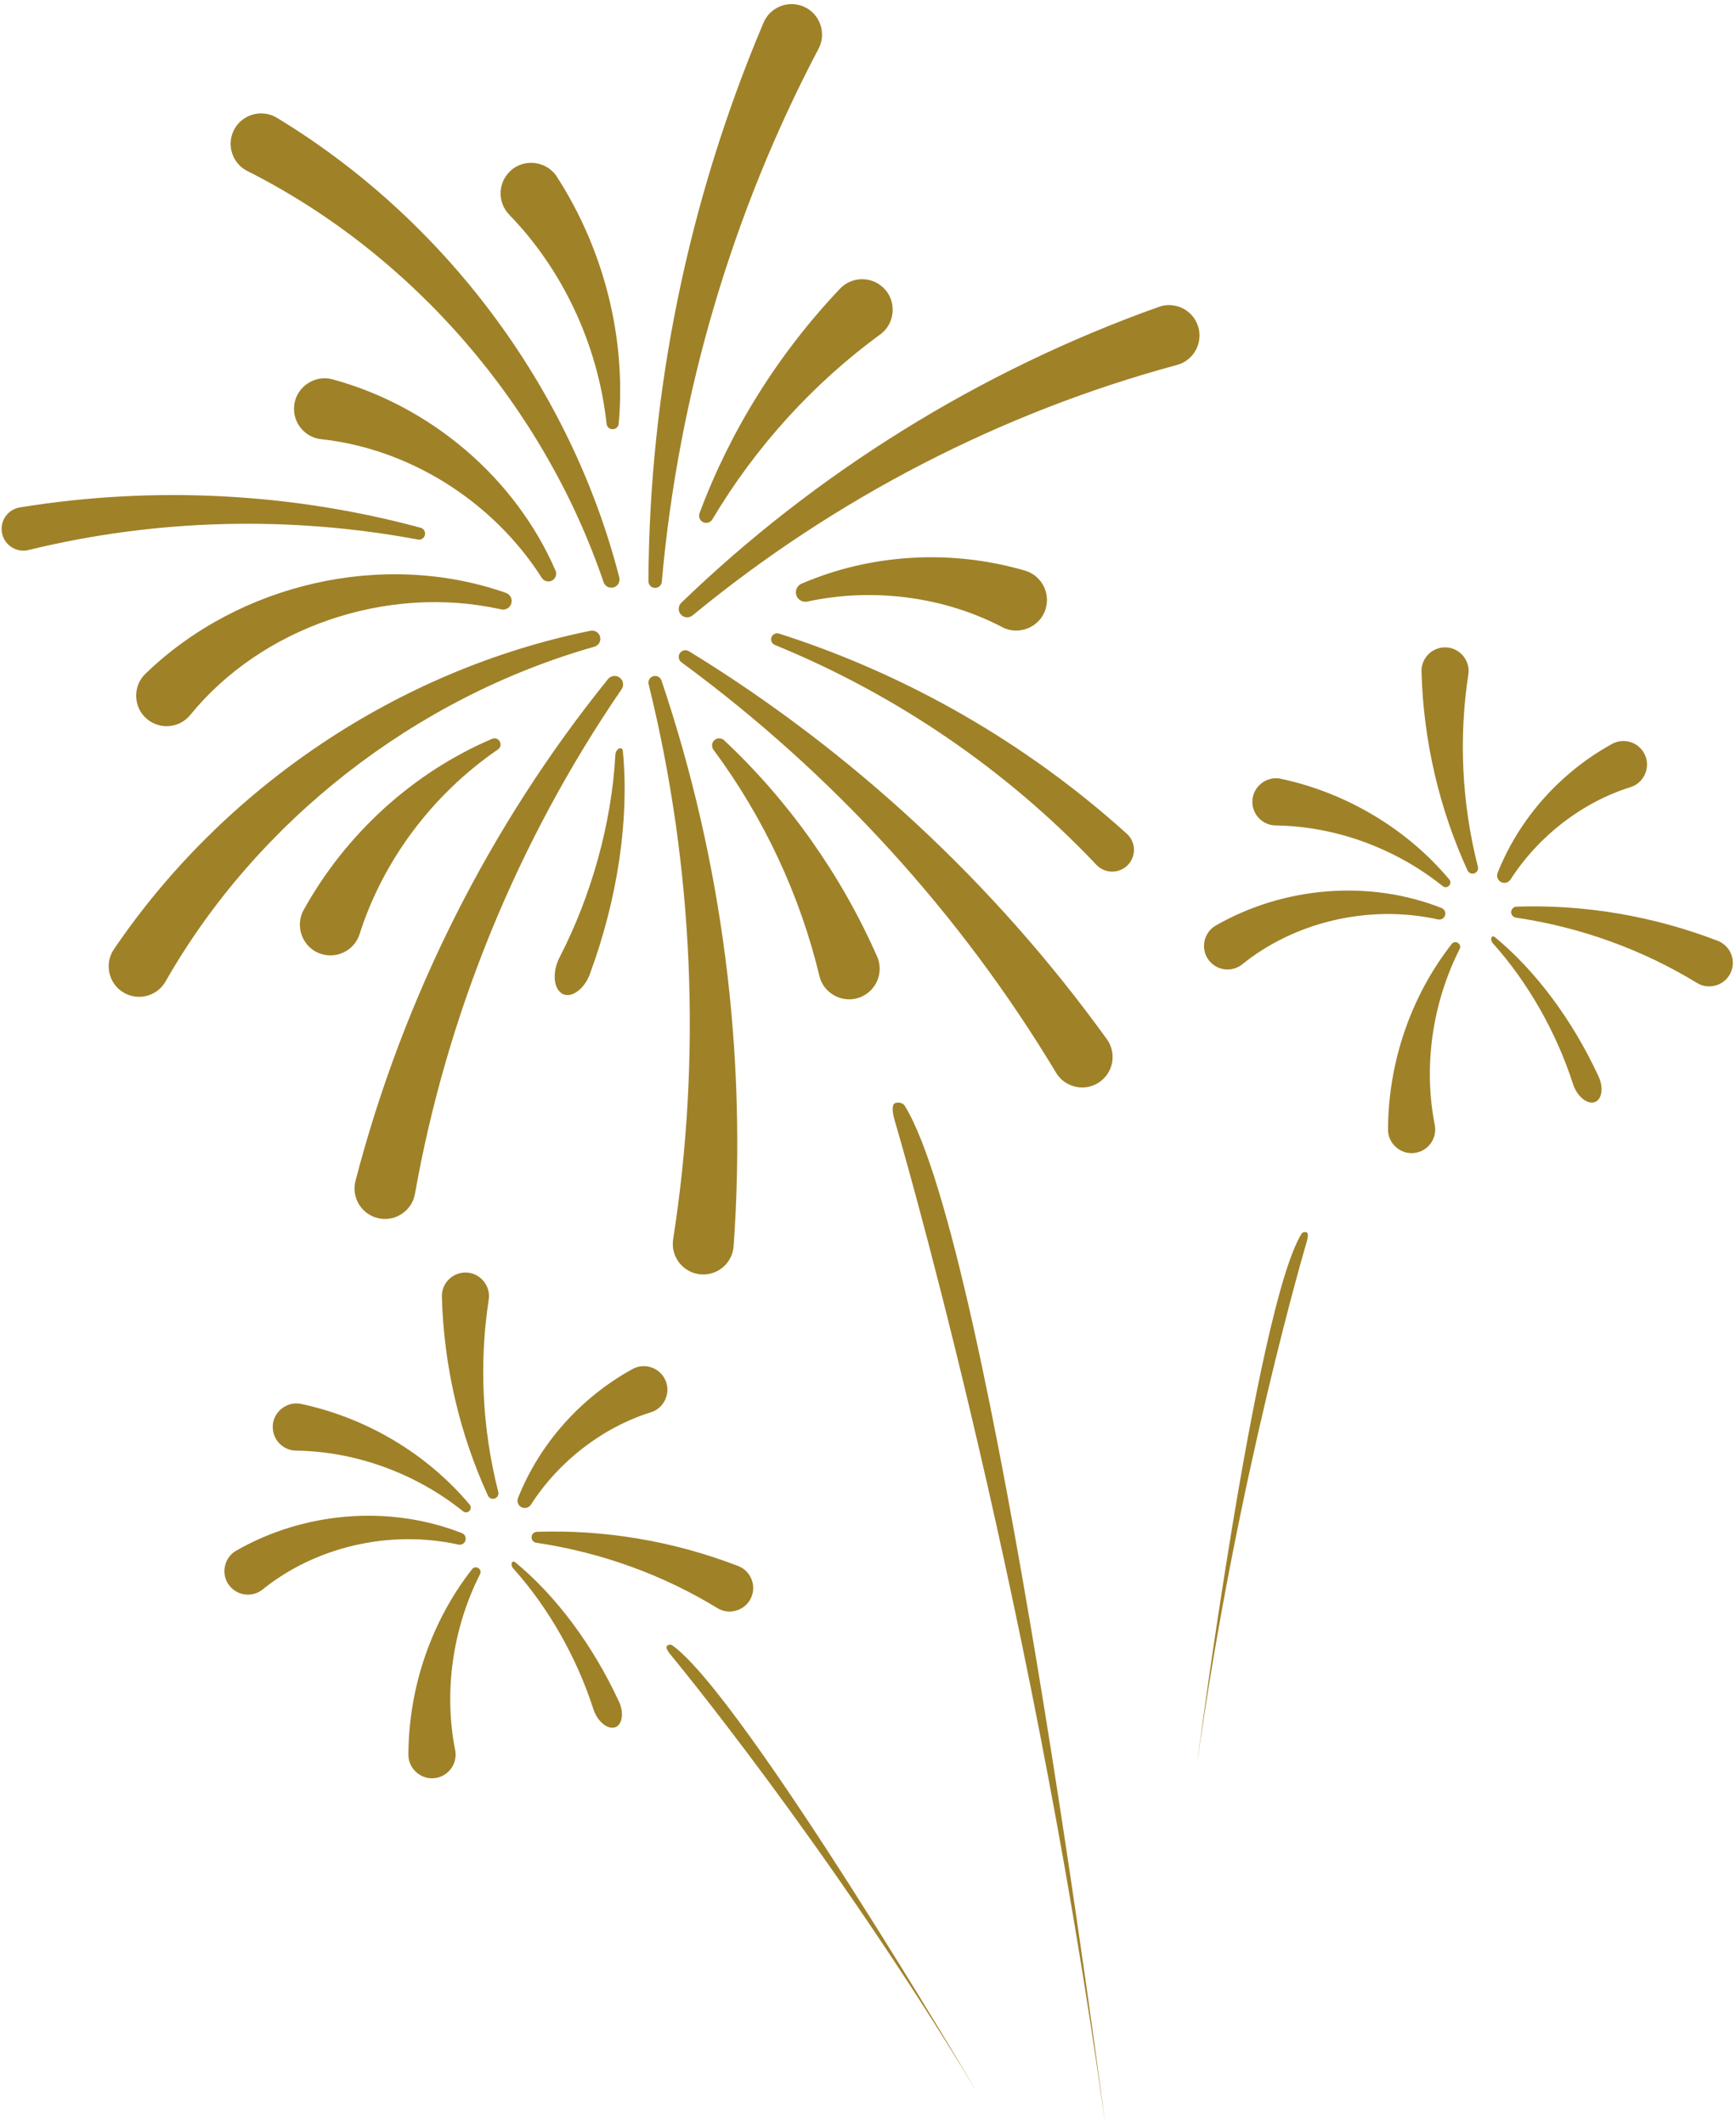 <?xml version="1.0" encoding="UTF-8" standalone="no"?><svg xmlns="http://www.w3.org/2000/svg" xmlns:xlink="http://www.w3.org/1999/xlink" data-name="Layer 2" fill="#9f8128" height="1602.2" preserveAspectRatio="xMidYMid meet" version="1" viewBox="-1.2 -3.1 1309.6 1602.2" width="1309.6" zoomAndPan="magnify"><g data-name="Layer 1"><g id="change1_1"><path d="M108.73,505.01c70.45-68.1,179.42-93.24,271.74-60.81,3.38,1.19,5.15,4.89,3.96,8.27-1.1,3.13-4.37,4.88-7.53,4.17-43.29-9.69-89.01-6.25-130.54,8.16-40.35,13.96-77.32,38.59-103.99,71.46-8.01,9.86-22.5,11.37-32.37,3.35-10.78-8.61-11.36-25.22-1.27-34.61h0Z"/><path d="M250.1,283.21c73.72,20.17,137.42,74.2,167.77,144.16,1.29,2.98-.08,6.44-3.06,7.73-2.69,1.16-5.77,.16-7.29-2.23-18.84-29.58-44.33-54.07-73.13-71.96-28.79-17.9-61-29.2-93.2-32.65-12.66-1.35-21.82-12.71-20.46-25.37,1.37-14.13,15.8-23.76,29.37-19.68h0Z"/><path d="M207.73,85.8c126.51,76.7,221.55,203.62,258.25,346.77,.85,3.31-1.15,6.68-4.46,7.53-3.16,.81-6.37-.97-7.39-4-45.32-133.14-144.06-247.3-268.72-310.17-11.33-5.71-15.88-19.53-10.17-30.86,5.95-11.95,21.14-16.26,32.5-9.26h0Z"/><path d="M419.15,130.64c35.49,55.21,52.11,121.5,46.39,185.91-.59,5.46-8.44,5.59-9.15,.09-3.31-30.34-11.75-59.59-24.32-86.33-12.57-26.74-29.29-51.01-49.11-71.42-8.89-9.15-8.67-23.77,.48-32.65,10.31-10.27,28.2-8.02,35.72,4.4h0Z"/><path d="M443.97,731.25c20.79-56.48,29.65-116.27,24.71-167.62-.49-4.32-5.35-2-5.67,2.75-1.39,26.04-5.99,52.76-13.19,78.7-7.2,25.93-17.04,51.1-28.87,74.05-5.31,10.29-4.86,22.28,1,26.78,6.61,5.29,17.64-2.09,22.03-14.65h0Z"/><path d="M228.09,683.02c31.89-57.36,82.46-103.33,141.93-128.72,5.09-2.06,8.92,4.8,4.41,8.02-25.17,17.25-46.96,38.51-64.6,62.23-17.63,23.71-31.12,49.91-39.74,77.03-3.86,12.15-16.85,18.87-29,15.01-13.93-4.24-20.39-21.07-13-33.56h0Z"/><path d="M616.28,33.7c-64.99,123.36-105.75,260.89-118.24,402.16-.24,2.78-2.69,4.83-5.47,4.58-2.63-.23-4.61-2.46-4.6-5.05,.62-143.18,30-287.35,86.82-421.38,4.95-11.69,18.44-17.14,30.13-12.19,12.34,5.16,17.64,20.07,11.36,31.87h0Z"/><path d="M662.8,249.21c-50.07,36.61-93.68,84.2-126.62,139.53-1.52,2.56-4.83,3.4-7.39,1.88-2.28-1.35-3.19-4.12-2.29-6.52,23-61.74,58.99-119.86,105.96-169.37,8.76-9.24,23.36-9.63,32.6-.87,10.43,9.68,9.29,27.07-2.25,35.35h0Z"/><path d="M616.93,733.15c-14.47-60.32-41.57-118.9-79.92-170.63-1.77-2.39-1.27-5.77,1.12-7.54,2.13-1.58,5.03-1.35,6.9,.4,48.09,45.03,87.84,100.64,115.41,163.07,5.15,11.65-.12,25.27-11.77,30.42-12.96,5.89-28.56-1.87-31.75-15.71h0Z"/><path d="M886.7,272.23c-132.21,35.73-257.9,100.34-365.42,188.95-2.73,2.25-6.76,1.86-9.01-.86-2.14-2.59-1.87-6.38,.49-8.68,101.54-98.06,225-174.96,360.18-223.21,11.96-4.29,25.13,1.94,29.4,13.9,4.54,12.53-2.77,26.48-15.65,29.91h0Z"/><path d="M754.83,470.02c-44.23-23.09-97.42-29.94-147.04-19.28-3.84,.82-7.62-1.63-8.45-5.47-.72-3.37,1.08-6.7,4.13-8.02,52.27-22.55,112.49-26.08,168.01-10.02,12.47,3.34,19.82,16.33,16.21,28.74-3.85,13.89-20.19,20.83-32.87,14.05h0Z"/><path d="M84.79,712.99c83.05-122.43,214.66-210.87,359.49-240.22,3.35-.68,6.61,1.49,7.29,4.84,.65,3.19-1.29,6.31-4.38,7.18-135.28,38.47-254.33,131.26-323.48,252.55-6.28,11.02-20.32,14.87-31.34,8.58-11.63-6.56-15.16-21.95-7.59-32.93h0Z"/><path d="M795.46,806.18c-71.79-119.53-168.26-225.69-282.59-309.61-2.25-1.65-2.73-4.81-1.08-7.05,1.56-2.13,4.49-2.66,6.7-1.32,122.11,74.77,230.15,174.63,315.3,292.71,7.42,10.29,5.1,24.66-5.2,32.08-10.81,7.88-26.31,4.68-33.14-6.81h0Z"/><path d="M506.61,931.88c21.5-137.76,15.48-281.08-18.49-418.77-.67-2.71,.98-5.44,3.69-6.11,2.56-.63,5.15,.83,5.99,3.28,45.82,135.65,64.75,281.56,54.44,426.77-.9,12.66-11.89,22.19-24.55,21.3-13.34-.88-23.19-13.27-21.08-26.47h0Z"/><path d="M311.85,897.57c23.89-134.85,77.14-265.76,155.88-380.7,2-2.92,1.26-6.9-1.66-8.9-2.77-1.9-6.52-1.3-8.6,1.26-88.69,109.82-154.37,239.59-190.48,378.51-3.22,12.29,4.15,24.86,16.45,28.06,12.88,3.41,26.13-5.1,28.4-18.23h0Z"/><path d="M20.32,411.86c95.01-23.27,195.92-26.22,293.73-7.9,2.48,.47,4.87-1.17,5.34-3.65,.44-2.36-1.03-4.64-3.3-5.26-97.34-26.3-201.08-31.8-302.28-15.34-8.96,1.44-15.05,9.88-13.59,18.84,1.48,9.4,10.87,15.61,20.1,13.31h0Z"/><path d="M825.9,649.36c-67.23-71.06-150.42-128.23-242.55-165.86-2.34-.95-3.46-3.62-2.51-5.96,.91-2.22,3.38-3.34,5.63-2.63,96.05,30.67,186.22,82.27,262.33,150.96,6.75,6.07,7.29,16.46,1.21,23.2-6.35,7.1-17.59,7.22-24.11,.28h0Z"/><path d="M916.27,694.98c51.13-29.25,115.29-34.59,169.98-13.07,2.33,.92,3.47,3.55,2.55,5.88-.83,2.1-3.05,3.24-5.19,2.76-26.4-5.82-53.64-5.25-79.07,.73-25.44,5.97-49.14,17.39-68.55,33.08-7.63,6.17-18.81,4.99-24.98-2.64-6.97-8.44-4.36-21.56,5.25-26.74h0Z"/><path d="M965.4,584.51c49.44,10.69,94.66,37.7,126.7,75.89,2.66,3.3-1.55,7.65-4.93,5.05-18.36-14.71-38.91-26.02-60.35-33.72-21.43-7.7-43.78-11.78-65.7-12.08-9.83-.13-17.69-8.21-17.56-18.03,.01-11.22,10.97-19.76,21.85-17.1h0Z"/><path d="M1204.56,808.67c-19.5-42.09-47.31-79.47-78.02-104.73-2.62-2.09-4.01,1.83-1.59,4.59,13.45,14.93,25.53,31.99,35.76,50.04,10.23,18.05,18.61,37.11,24.69,56.06,2.72,8.49,9.51,14.78,15.16,14.03,6.48-.73,8.47-10.76,4-20h0Z"/><path d="M1045.9,848.69c.24-50.59,17.33-100.41,48.07-139.64,2.68-3.28,7.8-.07,5.96,3.78-10.6,21-17.42,43.45-20.53,66.01-3.11,22.56-2.49,45.27,1.76,66.78,1.9,9.64-4.37,19-14.02,20.91-10.98,2.31-21.6-6.66-21.24-17.84h0Z"/><path d="M1106.48,505.79c-7.28,47.25-5.05,96.95,7.21,145.04,.57,2.22-.78,4.49-3,5.06-1.98,.5-3.99-.5-4.81-2.3-21.17-46.16-33.29-97.43-34.74-150.01-.27-9.81,7.46-17.99,17.27-18.27,10.96-.42,19.83,9.67,18.06,20.48h0Z"/><path d="M1278.96,738.47c-40.79-24.94-87.51-42.04-136.61-49.28-2.27-.33-3.84-2.45-3.51-4.72,.3-2.02,2-3.48,3.97-3.55,50.75-1.73,102.73,6.85,151.81,25.79,9.16,3.53,13.72,13.82,10.19,22.98-3.84,10.28-16.57,14.57-25.86,8.77h0Z"/><path d="M1228.84,590.72c-36.67,11.56-69.37,36.86-90.56,69.74-1.64,2.54-5.04,3.28-7.58,1.63-2.23-1.44-3.07-4.24-2.13-6.62,16.15-40.8,47-75.58,85.99-97.13,8.61-4.99,19.7-1.93,24.5,6.8,5.49,9.66,.38,22.36-10.23,25.59h0Z"/><path d="M177.28,1166.62c51.13-29.25,115.29-34.59,169.98-13.07,2.33,.92,3.47,3.55,2.55,5.88-.83,2.1-3.05,3.24-5.19,2.76-26.4-5.82-53.64-5.25-79.07,.73-25.44,5.97-49.14,17.39-68.55,33.08-7.63,6.17-18.81,4.99-24.98-2.64-6.97-8.44-4.36-21.56,5.25-26.74h0Z"/><path d="M226.4,1056.16c49.44,10.69,94.66,37.7,126.7,75.89,2.66,3.3-1.55,7.65-4.93,5.05-18.36-14.71-38.91-26.02-60.35-33.72-21.43-7.7-43.78-11.78-65.7-12.08-9.83-.13-17.69-8.21-17.56-18.03,.01-11.22,10.97-19.76,21.85-17.1h0Z"/><path d="M465.57,1280.32c-19.5-42.09-47.31-79.47-78.02-104.73-2.62-2.09-4.01,1.83-1.59,4.59,13.45,14.93,25.53,31.99,35.76,50.04,10.23,18.05,18.61,37.11,24.69,56.06,2.72,8.49,9.51,14.78,15.16,14.03,6.48-.73,8.47-10.76,4-20h0Z"/><path d="M306.9,1320.34c.24-50.59,17.33-100.41,48.07-139.64,2.68-3.28,7.8-.07,5.96,3.78-10.6,21-17.42,43.45-20.53,66.01-3.11,22.56-2.49,45.27,1.76,66.78,1.9,9.64-4.37,19-14.02,20.91-10.98,2.31-21.6-6.66-21.24-17.84h0Z"/><path d="M367.48,977.43c-7.28,47.25-5.05,96.95,7.21,145.04,.57,2.22-.78,4.49-3,5.06-1.98,.5-3.99-.5-4.81-2.3-21.17-46.16-33.29-97.43-34.74-150.01-.27-9.81,7.46-17.99,17.27-18.27,10.96-.42,19.83,9.67,18.06,20.48h0Z"/><path d="M539.96,1210.11c-40.79-24.94-87.51-42.04-136.61-49.28-2.27-.33-3.84-2.45-3.51-4.72,.3-2.02,2-3.48,3.97-3.55,50.75-1.73,102.73,6.85,151.81,25.79,9.16,3.53,13.72,13.82,10.19,22.98-3.84,10.28-16.57,14.57-25.86,8.77h0Z"/><path d="M489.84,1062.36c-36.67,11.56-69.37,36.86-90.56,69.74-1.64,2.54-5.04,3.28-7.58,1.63-2.23-1.44-3.07-4.24-2.13-6.62,16.15-40.8,47-75.58,85.99-97.13,8.61-4.99,19.7-1.93,24.5,6.8,5.49,9.66,.38,22.36-10.23,25.59h0Z"/><path d="M674.44,828.98c2.7-.67,5.57,0,7.02,2.38,65.78,107.55,151.08,767.74,151.08,767.74-57.66-415.41-158.59-756.15-158.59-756.15,0,0-4.22-12.81,.49-13.97Z"/><path d="M984.28,926.51c-1.41-.35-2.91,0-3.67,1.24-34.37,56.2-78.95,401.19-78.95,401.19,30.13-217.08,82.87-395.13,82.87-395.13,0,0,2.2-6.69-.26-7.3Z"/><path d="M502.09,1238.5c1.16-.88,2.68-1.14,3.86-.3,53.7,38.16,230.33,337.83,230.33,337.83-113.05-187.75-231.55-330.72-231.55-330.72,0,0-4.66-5.29-2.64-6.81Z"/></g></g></svg>
